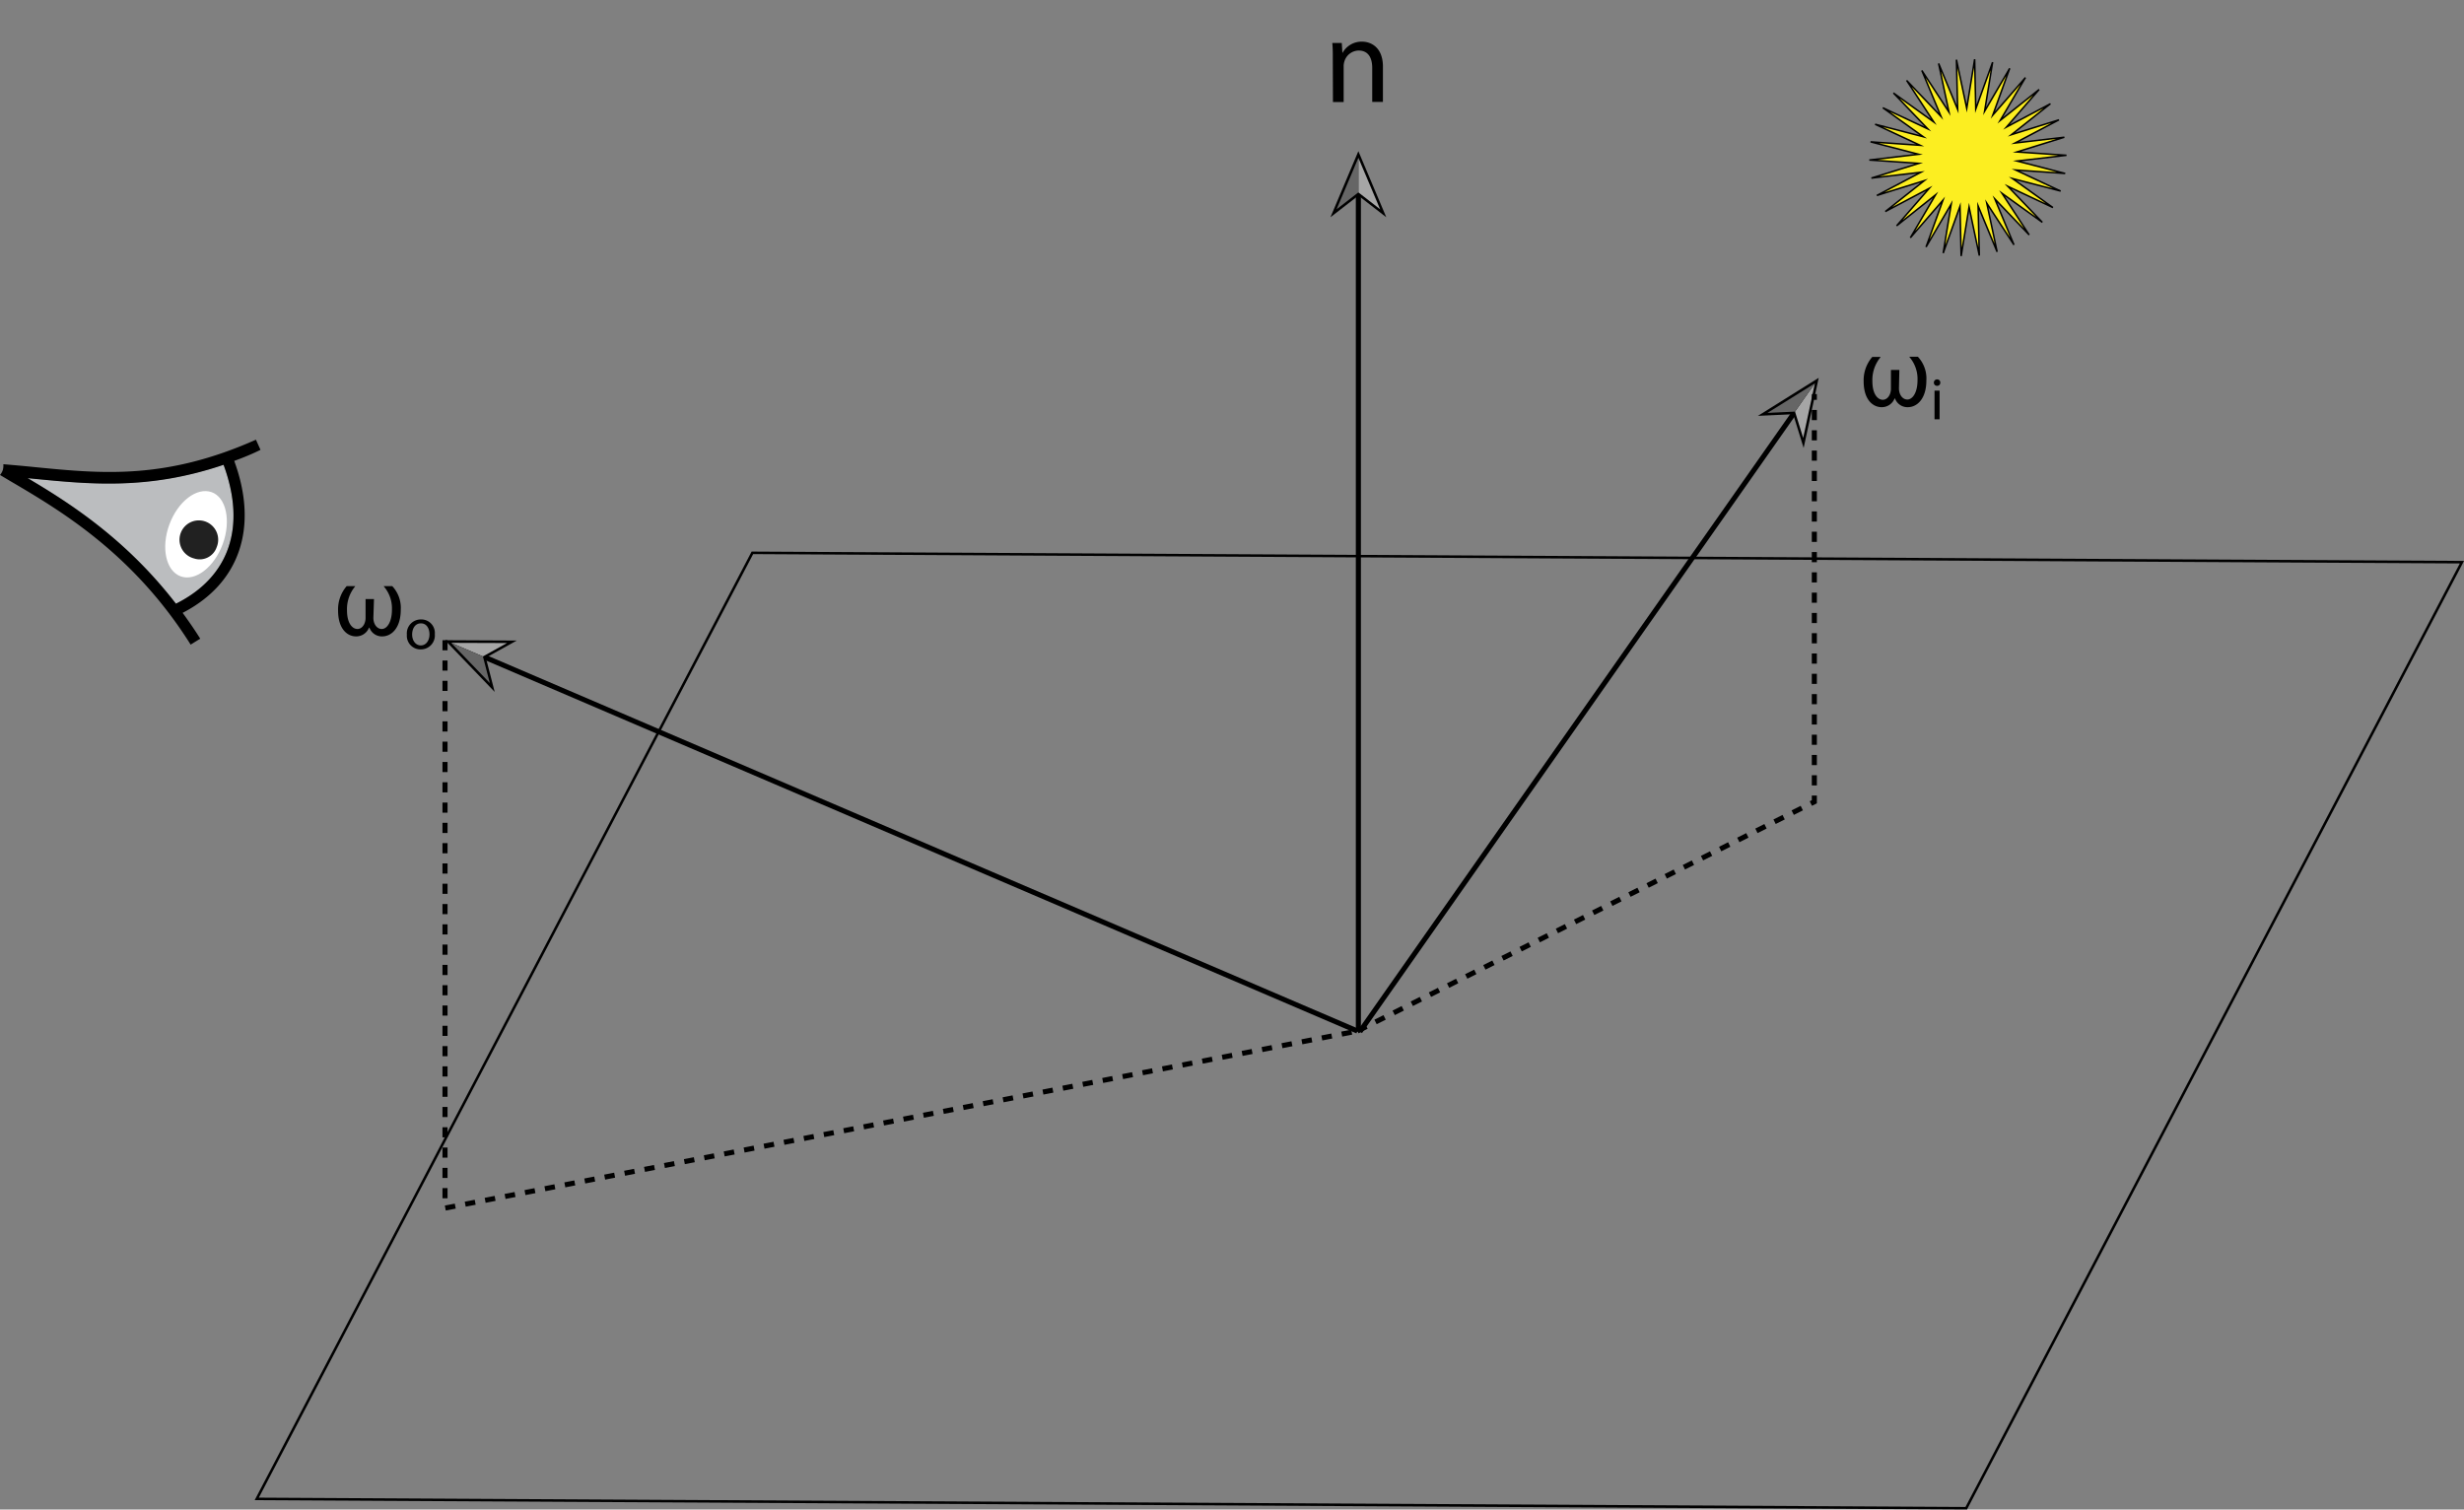 <svg id="Layer_1" data-name="Layer 1" xmlns="http://www.w3.org/2000/svg" viewBox="0 0 485.7 297.54"><rect x="0" y="0" width="485.7" height="297.54" fill="#808080" stroke="none"/><defs><style>.cls-1,.cls-2,.cls-6{fill:none;}.cls-1,.cls-2,.cls-5,.cls-6{stroke:#000;stroke-miterlimit:10;}.cls-1{stroke-width:0.5px;}.cls-3{fill:#a6a6a6;}.cls-4{fill:#666;}.cls-5{fill:#fcee21;stroke-width:0.3px;}.cls-6{stroke-dasharray:2;}.cls-7{fill:#bbbdbf;}.cls-8{fill:#fff;}.cls-9{fill:#212121;}</style></defs><title>BRDF</title><polygon class="cls-1" points="485.29 110.81 148.31 108.97 50.61 295.45 387.58 297.29 485.29 110.81"/><line class="cls-2" x1="267.76" y1="203.35" x2="267.76" y2="37.91"/><polygon points="273.26 42.82 267.76 38.56 262.26 42.82 267.76 29.8 273.26 42.82"/><polygon class="cls-3" points="272.06 41.26 267.76 31.11 267.76 37.92 272.06 41.26"/><polygon class="cls-4" points="263.46 41.26 267.76 31.11 267.76 37.92 263.46 41.26"/><path d="M262.72,11.62c0-1.2,0-2.19-.1-3.15h1.87l.12,1.92h.05a4.28,4.28,0,0,1,3.84-2.18c1.61,0,4.1,1,4.1,4.94v6.94h-2.11v-6.7c0-1.87-.69-3.43-2.69-3.43A3,3,0,0,0,265,12.12a3.17,3.17,0,0,0-.14,1v7h-2.11Z"/><polygon class="cls-5" points="392.78 12.26 391.2 21.93 396.15 13.47 392.82 22.69 399.25 15.29 394.28 23.74 401.95 17.64 395.52 25.04 404.18 20.45 396.5 26.54 405.86 23.62 397.19 28.19 406.92 27.05 397.56 29.95 407.34 30.61 397.6 31.74 407.09 34.19 397.32 33.51 406.19 37.66 396.71 35.2 404.67 40.91 395.8 36.74 402.58 43.82 394.63 38.1 399.99 46.3 393.22 39.21 396.99 48.26 391.63 40.05 393.67 49.64 389.92 40.58 390.16 50.38 388.14 40.79 386.58 50.47 386.35 40.67 383.04 49.89 384.62 40.22 379.66 48.68 382.99 39.46 376.57 46.86 381.53 38.41 373.86 44.51 380.29 37.12 371.63 41.7 379.31 35.61 369.96 38.53 378.63 33.96 368.89 35.1 378.25 32.2 368.48 31.54 378.21 30.41 368.72 27.96 378.5 28.64 369.62 24.49 379.11 26.95 371.14 21.24 380.01 25.41 373.23 18.33 381.19 24.05 375.83 15.85 382.6 22.94 378.83 13.89 384.18 22.1 382.14 12.51 385.89 21.57 385.65 11.77 387.68 21.36 389.24 11.68 389.46 21.48 392.78 12.26"/><line class="cls-2" x1="268.06" y1="203.35" x2="353.84" y2="81.12"/><polygon points="355.53 88.3 353.47 81.65 346.52 81.97 358.5 74.48 355.53 88.3"/><polygon class="cls-3" points="355.44 86.33 357.75 75.56 353.83 81.13 355.44 86.33"/><polygon class="cls-4" points="348.4 81.39 357.75 75.56 353.83 81.13 348.4 81.39"/><path d="M374.32,76.55c0,1.24.7,2.2,1.66,2.2s2-1.24,2-3.84a6.6,6.6,0,0,0-1.6-4.54v-.06h1.66A6.25,6.25,0,0,1,379.72,75c0,3.6-1.82,5.26-3.66,5.26a2.61,2.61,0,0,1-2.52-1.72h-.08a2.71,2.71,0,0,1-2.56,1.72c-1.68,0-3.54-1.42-3.54-5.1a7,7,0,0,1,1.7-4.8h1.62v.06a7,7,0,0,0-1.6,4.7c0,2.7,1.14,3.68,2.06,3.68s1.6-1,1.6-2.18l0-3.7h1.66Z"/><path d="M382.47,75.42a.6.6,0,0,1-.65.63.61.61,0,0,1-.62-.63.63.63,0,0,1,.64-.64A.61.61,0,0,1,382.47,75.42Zm-1.14,7.23V77h1v5.65Z"/><path d="M73.6,121.78c0,1.24.7,2.2,1.66,2.2s2-1.24,2-3.85a6.6,6.6,0,0,0-1.6-4.54v-.06h1.66A6.27,6.27,0,0,1,79,120.17c0,3.61-1.82,5.27-3.66,5.27a2.61,2.61,0,0,1-2.52-1.72h-.08a2.71,2.71,0,0,1-2.56,1.72c-1.68,0-3.54-1.42-3.54-5.11a7,7,0,0,1,1.7-4.8H70v.06a7,7,0,0,0-1.6,4.7c0,2.71,1.14,3.69,2.06,3.69s1.6-1,1.6-2.19l0-3.7h1.66Z"/><path d="M85.71,125a2.75,2.75,0,0,1-2.81,3,2.68,2.68,0,0,1-2.7-2.9,2.75,2.75,0,0,1,2.8-3A2.66,2.66,0,0,1,85.71,125Zm-4.47.06c0,1.23.71,2.16,1.71,2.16s1.71-.92,1.71-2.19c0-1-.47-2.16-1.69-2.16S81.24,124,81.24,125.07Z"/><polyline class="cls-6" points="267.57 203.23 357.64 158.04 357.64 77.67"/><polyline class="cls-6" points="87.72 126.19 87.72 238.13 267.57 203.23"/><line class="cls-2" x1="267.57" y1="203.23" x2="95.17" y2="129.38"/><polygon points="101.85 126.26 95.77 129.64 97.51 136.38 87.72 126.19 101.85 126.26"/><polygon class="cls-3" points="99.94 126.75 88.92 126.71 95.19 129.39 99.94 126.75"/><polygon class="cls-4" points="96.56 134.65 88.92 126.71 95.19 129.39 96.56 134.65"/><g id="Eye"><g id="_Group_" data-name="&lt;Group&gt;"><path class="cls-7" d="M44.07,91.6c4.53,12.28,1.13,22.14-9.39,27.38-9.8-12.69-20.89-19.8-29.23-24.75l1.19.12C17.8,95.44,29.31,96.58,44.07,91.6Z"/><path d="M34.68,119c10.52-5.24,13.92-15.1,9.39-27.38-14.76,5-26.27,3.84-37.43,2.75l-1.19-.12C13.79,99.18,24.88,106.29,34.68,119ZM46.17,90.85C51,104,47.24,115,36,120.8c1.18,1.62,2.35,3.3,3.47,5.09l-1.89,1.17C26.23,109,11.64,100.47,2,94.81L0,93.62a2.88,2.88,0,0,0,.56-1,3.28,3.28,0,0,0,.1-1.12c2.08.18,4.14.36,6.18.57,13.24,1.3,25.73,2.55,43.61-5.4l.9,2C49.58,89.55,47.86,90.23,46.17,90.85Z"/></g><path class="cls-8" d="M43.9,107.25c-1.68,4.57-5.4,7.42-8.3,6.35s-3.9-5.65-2.21-10.22S38.79,96,41.69,97,45.59,102.67,43.9,107.25Z"/><path class="cls-9" d="M42.71,107.86a3.53,3.53,0,0,1-4.44,2.22,3.81,3.81,0,1,1,4.44-2.22Z"/></g></svg>